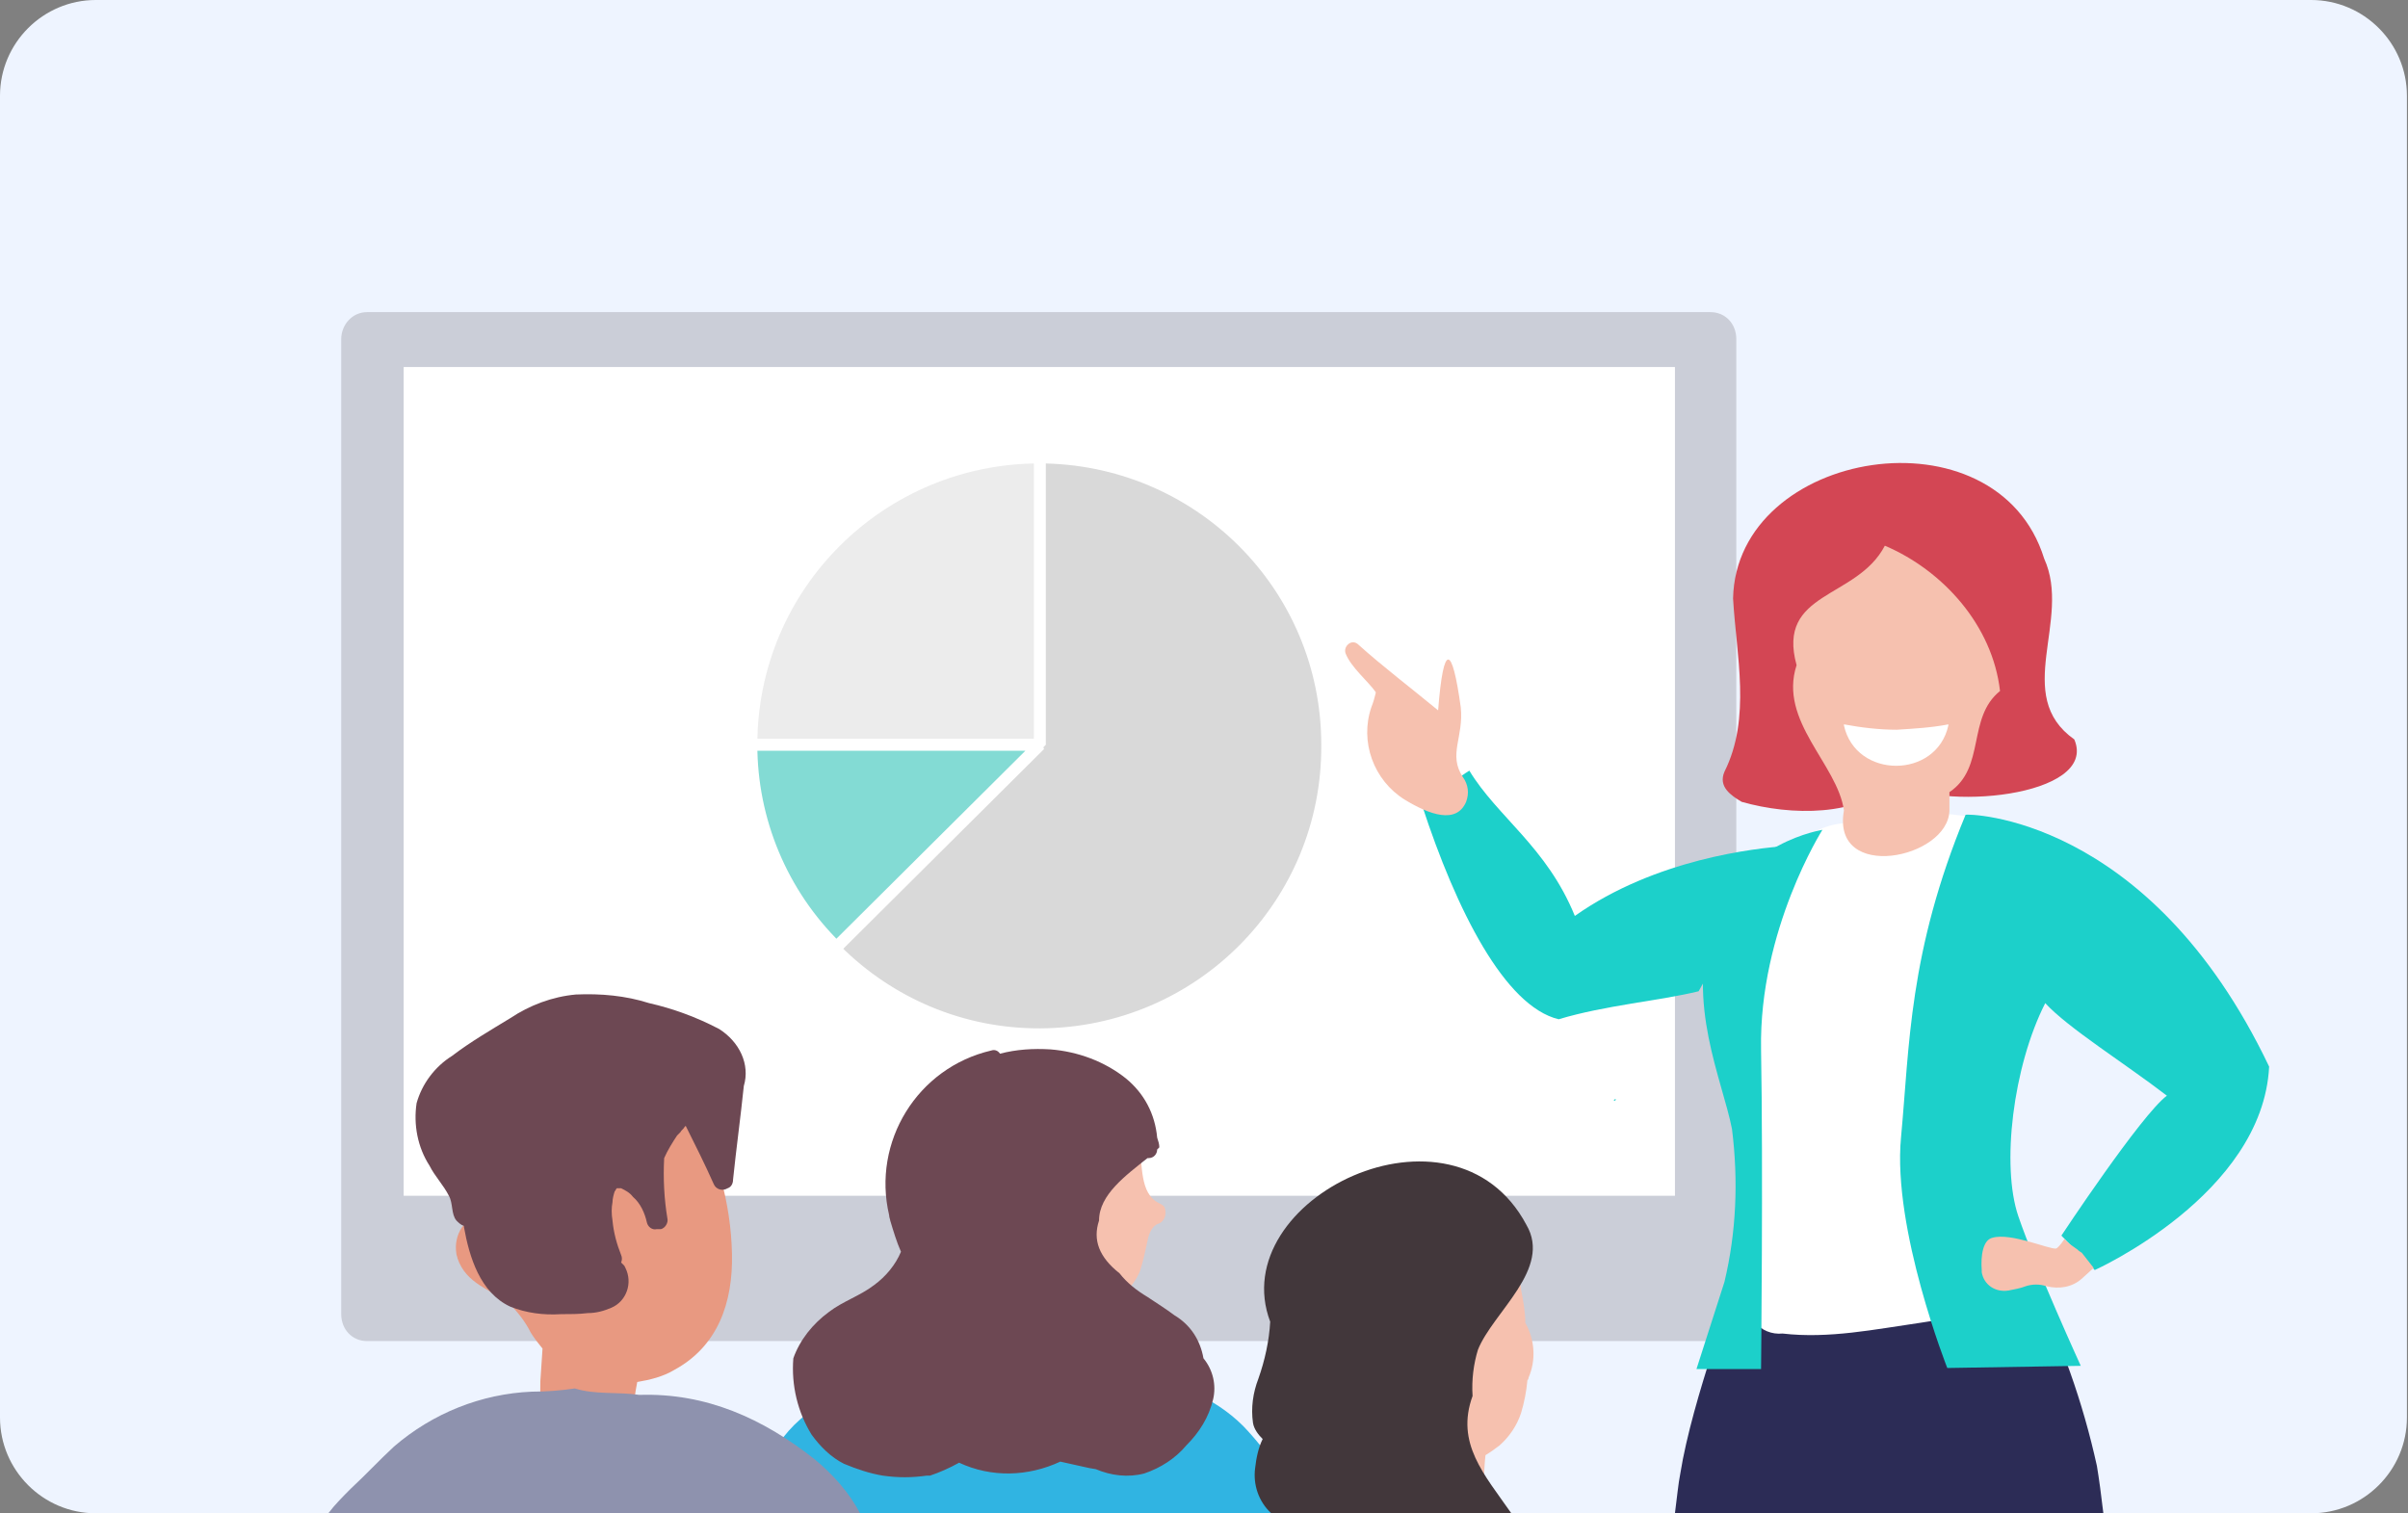<?xml version="1.0" encoding="utf-8"?>
<!-- Generator: Adobe Illustrator 26.0.2, SVG Export Plug-In . SVG Version: 6.00 Build 0)  -->
<svg version="1.1" id="Layer_1" xmlns="http://www.w3.org/2000/svg" xmlns:xlink="http://www.w3.org/1999/xlink" x="0px" y="0px"
	 viewBox="0 0 223.7 140.6" style="enable-background:new 0 0 223.7 140.6;" xml:space="preserve">
<rect x="0" y="0" width="223.7" height="140.6" fill="#808080" stroke="none"/>
<style type="text/css">
	.st0{fill:#EEF4FF;}
	.st1{fill:#CBCED8;}
	.st2{fill:#FFFFFF;}
	.st3{fill:#D34654;}
	.st4{fill:#2C2C56;}
	.st5{fill:#1CD0CA;}
	.st6{fill:#F6C1AF;}
	.st7{fill:#E89981;}
	.st8{fill:#EE6B6E;}
	.st9{fill:#30B4E2;}
	.st10{fill:#6D4853;}
	.st11{fill:#8E92AE;}
	.st12{fill:#42373B;}
	.st13{fill:#D9D9D9;}
	.st14{fill:none;stroke:#FFFFFF;stroke-width:1.11;stroke-linejoin:bevel;}
	.st15{fill:#ECECEC;}
	.st16{fill:#83DBD4;}
</style>
<path class="st0" d="M8.9,0h205.8c4.9,0,8.9,4,8.9,8.9v122.8c0,4.9-4,8.9-8.9,8.9H8.9c-4.9,0-8.9-4-8.9-8.9V8.9C0,4,4,0,8.9,0z"/>
<g>
	<g>
		<path class="st1" d="M34.1,29c-1.4,0-2.4,1.2-2.4,2.5v90.6c0,1.4,1,2.5,2.4,2.5h124.8c1.4,0,2.4-1.2,2.4-2.5V31.5
			c0-1.4-1-2.5-2.4-2.5H34.1z"/>
		<polygon class="st2" points="37.5,34.1 155.6,34.1 155.6,111.1 37.5,111.1 37.5,34.1 		"/>
		<path class="st3" d="M192.7,68.7c-5.8-4.1-0.2-11.1-2.8-16.8c-4.4-14.2-28.6-10.2-28.9,3.7c0.3,5.3,1.7,11.1-0.8,16.1
			c-0.6,1.4,0.6,2.2,1.6,2.8c4.6,1.3,10.8,1.4,14.3-1.9C179.9,75.4,195,74.1,192.7,68.7z"/>
		<path class="st4" d="M195.4,140.6c-0.2-1.7-0.4-3.2-0.6-4.4c-1.3-5.9-3.3-11.6-6.1-17.1l-27.4,0.1c0,0-4.1,10.8-5.2,17.7
			c-0.2,1-0.3,2.2-0.5,3.7L195.4,140.6z"/>
		<path class="st2" d="M162.9,93.9c0.2-0.3,0.4-0.7,0.5-1.1c0.1-0.5,0.1-1,0-1.6c0-1,0.1-2,0.3-3c0.4-2,1-3.9,1.8-5.8
			c0.7-1.8,1.3-3.9,2.9-5c0.8-0.5,1.8-0.8,2.7-0.9c1-0.2,2-0.4,3.1-0.5c2.1-0.4,4.2-0.5,6.4-0.4c1.1,0.1,2.2,0.2,3.2,0.5
			c0.4,0.1,0.8,0.4,0.8,0.8c0.1,0.1,0.3,0.2,0.3,0.4c0.9,1.9,1.1,4,0.7,6.1c-0.4,2.1-1,4-1.4,6.1c-0.7,4.1-1,8.2-0.9,12.3
			c0,4.2,0.4,8.4,0.8,12.6c0.3,2.1,0.3,4.2-0.1,6.3c-0.3,1.2-1.2,1.5-2.4,1.7l-3.2,0.5c-4.2,0.6-8.5,1.5-12.8,1
			c-1,0.1-2-0.3-2.6-1.1c-0.4-1-0.5-2.1-0.4-3.1c-0.1-2.2-0.1-4.3-0.1-6.5c-0.1-4.3-0.2-8.6-0.3-13C162.3,98,162,95.8,162.9,93.9
			L162.9,93.9z"/>
		<path class="st5" d="M182.6,75.7c-5.3,12.8-5.2,21.5-6,30s4.3,21.4,4.3,21.4l12.4-0.2c0,0-4.2-9.2-5.8-13.9S187,99.1,190,93.2
			c2.1,2.3,7.4,5.6,11.3,8.6c-2.4,1.8-9.8,13-9.8,13l3.1,3.2c0,0,15.6-7,16.2-18.9C199.6,75.6,182.6,75.6,182.6,75.7"/>
		<path class="st5" d="M169.3,77.1c0,0-5.9,9.3-5.7,20.4s0,29.7,0,29.7h-6c0,0,1.8-5.6,2.6-8.1c1.1-4.6,1.3-9.4,0.7-14.2
			c-0.9-4.6-4.3-11.7-1.8-19.2S169.4,77.1,169.3,77.1"/>
		<path class="st6" d="M166.9,61.8c-1.9-6.9,5.6-6.1,8.2-11.1c5.4,2.3,10,7.4,10.7,13.5c-3.1,2.5-1.3,7.1-4.7,9.4v1.7
			c-0.1,4.5-11,6.7-9.8,0C170.7,71,165.2,67,166.9,61.8z"/>
		<path class="st6" d="M185.1,115c1.7-0.5,5.3,1.1,5.9,1c0.1,0,0.4-0.3,0.8-0.9c0.1,0.2,0.3,0.3,0.5,0.5l0.7,0.5l0.1,0.1l0,0
			l0.3,0.2l0,0l1.1,1.4l0,0l-1.1,1c-0.9,0.8-2.1,1-3.3,0.7c-0.6-0.2-1.3-0.2-1.9,0c-0.5,0.2-1.1,0.3-1.6,0.4
			c-1.2,0.2-2.3-0.5-2.5-1.7v-0.2C184,116.7,184.2,115.2,185.1,115L185.1,115z"/>
		<path class="st5" d="M150.1,102.1l-0.2,0.1C150,102.3,150.1,102.3,150.1,102.1z"/>
		<path class="st5" d="M135,72.6c0.5-0.3,1-0.7,1.5-1c2.6,4.3,7.2,7.1,9.8,13.5c7.5-5.3,16.8-6.3,19.7-6.5c-0.9,1.4-1.8,2.8-2.6,4.2
			c-1.9,3.1-3.9,6.2-5.6,9.3c-3.7,0.9-8.7,1.3-13,2.6c-5-1.2-9.5-10.1-12.7-19.9C133,74.1,134,73.3,135,72.6L135,72.6z"/>
		<path class="st6" d="M133.6,66c-2.3-1.9-5.3-4.2-7.4-6.1c-0.3-0.3-0.7-0.3-1,0c-0.2,0.2-0.3,0.5-0.2,0.8c0.5,1.3,2.1,2.6,2.8,3.6
			l0,0v0.1c-0.1,0.4-0.2,0.8-0.4,1.3c-1.1,3.2,0.2,6.8,3.1,8.6c2.3,1.4,4.8,2.3,5.7,0.2c0.3-0.8,0.2-1.6-0.3-2.3
			c-1.4-2.1,0.1-3.7-0.2-6.5C134.9,59.9,134.1,59.6,133.6,66L133.6,66z"/>
		<path class="st6" d="M107.7,111.8c-1.9-0.9-1.5-3.7-1.9-5.4c-0.3-1.3-2.3-0.8-2,0.6v0.2c-0.4-0.5-1.1-0.6-1.6-0.2
			c-0.2,0.2-0.4,0.4-0.4,0.7c0,0.6,0,1.2-0.1,1.8c-1,2.1-1.3,4.3-1.1,6.6c0,0.6,0.4,1,1,1c0.2,0.6,0.6,1.2,1,1.7
			c-0.4,0.3-0.9,0.5-1.3,0.6c-1.3,0.3-0.8,2.3,0.6,2c1.8-0.4,3.3-1.6,4-3.3c0.3-0.9,0.5-1.9,0.7-2.8c0.1-0.6,0.4-1.4,1-1.6
			c0.6-0.2,0.8-0.9,0.6-1.5c0,0,0,0,0,0C108.1,112,107.9,111.9,107.7,111.8L107.7,111.8z"/>
		<path class="st7" d="M47.3,121.1c0.8,0.8,1.5,1.7,2,2.7c0.3,0.5,0.7,1,1.1,1.5l-0.2,3c0,0.7,0,1.5-0.1,2.2c-0.2,0.6-1,0.6-1.7,0.6
			c-1.1,0-2.5-0.6-3.6-0.3s-1.1,1.3-1.3,2.1c-0.3,3.3,1.6,5.9,4.2,7.7h21.3c0.1-0.2,0.2-0.4,0.3-0.5c0.8-1.5,0.2-3.4-1.3-4.2
			c0,0,0,0,0,0l-0.2-0.1c-2.2-1.1-4.7-1.2-7-2.1s-2-3.3-1.6-5.3c1.2-0.2,2.4-0.5,3.4-1.1c4.1-2.2,5.5-6.3,5.4-10.8
			c-0.1-4.7-1.4-9.4-3.7-13.5c-0.3-0.2-0.6-0.5-0.9-0.8c-3.9-1.5-8.2-1.1-11.8,1c-3.2,1.8-6.6,4.8-7.2,8.6c-0.1,0.4,0.2,0.8,0.6,0.9
			c-1.8,0.3-2.9,2-2.6,3.8c0,0,0,0,0,0c0,0.1,0.1,0.3,0.1,0.4C43.3,119.3,45.6,119.8,47.3,121.1z"/>
		<path class="st8" d="M93.5,140.6l-6.9-3.3c-0.4-0.2-0.9-0.2-1.4-0.1c-2,0.5-3.7,1.7-4.9,3.4L93.5,140.6z"/>
		<path class="st7" d="M80.3,140.6c1.4-1.9,3.3-3.1,5.6-3.6l-1.7-6.5c-0.5-0.3-0.9-1.8-1.6-0.4s-1.5,1.3-2.6,0.8
			c-1.5-0.7-1.7-0.5-1.8,1.2l0.1,0.1h-0.1c0,0,0-0.1,0-0.1c-0.2,0-0.3,0-0.5-0.1c-0.8-0.2-1.4-1.3-2.2-0.7s0.2,1.6,0.1,2.5l0.4,0.1
			l-0.1,0.1l-0.4-0.2c-1.3-0.4-2-0.2-1.5,1.3c0.2,0.5,0.2,0.9-0.4,1c-0.9,0.2-0.7,1-0.7,1.6c1.2,0.9,2.4,1.9,3.6,2.9L80.3,140.6z"/>
		<path class="st9" d="M121.1,140.6c-1.5-2.9-3.3-5.7-5.6-8.1c-1.4-1.4-3.1-2.5-5-3.3c-1.8-0.7-3.6-1.2-5.5-1.4
			c-3.8-0.3-7.6-0.3-11.4,0c-3.5-0.1-7,0.1-10.6,0.4c-3.9,0.6-7.7,2.1-10.2,5.3l0,0c-2.3,2.2-4.5,4.7-6.6,7.1L121.1,140.6z"/>
		<path class="st10" d="M111.8,126.2c-0.3-1.7-1.2-3.1-2.7-4c-0.8-0.6-1.6-1.1-2.5-1.7c-1-0.6-1.9-1.3-2.6-2.2
			c-1.9-1.5-2.5-3.1-1.9-4.9c0-2.4,2.5-4.2,4.5-5.8h0.1c0.5,0,0.8-0.4,0.8-0.8l0.2-0.2c0-0.3-0.1-0.6-0.2-0.9
			c-0.2-2.2-1.2-4.1-2.9-5.5c-2-1.6-4.5-2.5-7-2.7c-1.6-0.1-3.2,0-4.7,0.4c-0.2-0.3-0.5-0.4-0.8-0.3c-6.9,1.6-11.1,8.5-9.5,15.3
			c0,0.2,0.1,0.4,0.1,0.5c0.3,1,0.6,2,1,2.9c-0.5,1.2-1.4,2.3-2.5,3.1c-1.3,1-2.9,1.5-4.2,2.5c-1.5,1.1-2.7,2.6-3.3,4.3
			c-0.2,2.5,0.4,5,1.7,7.1c0.8,1.1,1.8,2.1,3,2.7c1.2,0.5,2.4,0.9,3.6,1.1c1.4,0.2,2.7,0.2,4.1,0h0.3c0.9-0.3,1.8-0.7,2.7-1.2
			c3,1.4,6.4,1.3,9.4-0.1l2.7,0.6l0.6,0.1c1.4,0.6,3,0.8,4.5,0.4c1.5-0.5,2.9-1.4,3.9-2.6c1.2-1.2,2.1-2.6,2.5-4.3
			C113,128.7,112.7,127.3,111.8,126.2L111.8,126.2z"/>
		<path class="st11" d="M79.9,140.6c-1-1.9-2.5-3.6-4.2-5c-4.8-3.8-10.1-6.2-16.3-6c-2-0.3-4.1,0-6-0.6c-1.3,0.2-2.7,0.3-4,0.3
			c-4.7,0.2-9.2,2-12.8,5.1c-1.4,1.3-2.6,2.6-4,3.9c-0.7,0.7-1.5,1.5-2.1,2.3H79.9z"/>
		<path class="st10" d="M66.8,95.6c-2.1-1.1-4.3-1.9-6.5-2.4c-2.2-0.7-4.5-0.9-6.8-0.8c-2.2,0.2-4.3,1-6.1,2.2
			c-1.8,1.1-3.7,2.2-5.4,3.5c-1.6,1-2.8,2.6-3.3,4.4c-0.3,2,0.1,4.1,1.2,5.8c0.5,1,1.3,1.8,1.8,2.8c0.4,0.7,0.2,1.7,0.7,2.3
			c0.2,0.2,0.4,0.4,0.7,0.5v0.1c0.5,2.8,1.5,6.1,4.3,7.4c1.5,0.6,3.1,0.8,4.7,0.7c0.8,0,1.7,0,2.5-0.1c0.8,0,1.5-0.2,2.2-0.5
			c1.4-0.6,2-2.3,1.3-3.7c0,0,0,0,0,0l-0.1-0.2c-0.1-0.1-0.2-0.2-0.3-0.3c0.1-0.2,0.1-0.5,0-0.7c-0.4-1-0.7-2.1-0.8-3.2
			c-0.1-0.6-0.1-1.2,0-1.7c0-0.3,0.1-0.7,0.2-1c0.1-0.1,0.1-0.2,0.2-0.3h0.1c0.1,0,0.2,0,0.3,0c0.4,0.2,0.8,0.4,1.1,0.8
			c0.7,0.6,1.1,1.5,1.3,2.4c0.1,0.4,0.5,0.7,0.9,0.6c0.1,0,0.2,0,0.4,0c0.4-0.1,0.7-0.6,0.6-1c-0.3-1.8-0.4-3.7-0.3-5.6l0,0
			c0.3-0.7,0.8-1.5,1.2-2.1l0.2-0.2l0.1-0.1l0,0c0.1-0.2,0.3-0.3,0.4-0.5l0.1-0.1c0.9,1.8,1.8,3.6,2.6,5.4c0.2,0.5,0.8,0.7,1.3,0.4
			c0.3-0.1,0.5-0.4,0.5-0.8c0.3-2.9,0.7-5.8,1-8.7C69.7,98.9,68.7,96.8,66.8,95.6L66.8,95.6z"/>
		<path class="st6" d="M141.9,128.2c-0.1,1.1-0.3,2.1-0.6,3.1c-0.4,1.2-1.1,2.2-2,3c-0.4,0.3-0.8,0.6-1.3,0.9
			c-0.2,1.8-0.2,3.7,0.3,5.5h-12.8c0.3-1.5,0.4-3.1,0.2-4.6c0-0.1,0-0.2,0-0.3c-1.3-0.4-2.5-1.2-3.5-2.2c-1.5-1.8-2.4-4-2.7-6.3
			c-0.5-2.6-0.8-5.5,0.6-7.9c1.4-2.2,3.5-3.7,6-4.4c1.3-0.4,2.6-0.7,4-0.9c1.4-0.3,2.9-0.4,4.3-0.3c2.5,0.1,4.7,1.4,6,3.5
			c0.2,0.4,0.4,0.8,0.5,1.2c0.2,0.4,0.4,0.9,0.4,1.3c0.2,1,0.4,2.1,0.4,3.1c0.9,1.6,1,3.5,0.3,5.1C142,128,142,128.2,141.9,128.2
			L141.9,128.2z"/>
		<path class="st12" d="M136.8,129.7c-1.6,4.4,1.1,7.3,3.6,10.9h-22.3c-1.2-1.1-1.7-2.7-1.5-4.2c0.1-0.9,0.3-1.9,0.7-2.7
			c-0.4-0.4-0.8-0.9-0.9-1.5c-0.2-1.4,0-2.8,0.5-4.1c0.6-1.7,1-3.5,1.1-5.3c-4.3-11.4,17-21.8,23.8-9c2.4,4.1-3.1,8.1-4.5,11.6
			C136.9,126.7,136.7,128.2,136.8,129.7z"/>
		<path class="st13" d="M123.3,69.2c0.1,14.8-11.8,26.8-26.6,26.9S69.9,84.2,69.8,69.4c-0.1-14.8,11.8-26.8,26.6-26.9
			c0,0,0.1,0,0.1,0C111.3,42.5,123.3,54.4,123.3,69.2z"/>
		<path class="st14" d="M123.3,69.2c0.1,14.8-11.8,26.8-26.6,26.9S69.9,84.2,69.8,69.4c-0.1-14.8,11.8-26.8,26.6-26.9
			c0,0,0.1,0,0.1,0C111.3,42.5,123.3,54.4,123.3,69.2z"/>
		<path class="st15" d="M96.6,42.5v26.7H69.8C69.8,54.4,81.8,42.5,96.6,42.5z"/>
		<path class="st14" d="M96.6,42.5v26.7H69.8C69.8,54.4,81.8,42.5,96.6,42.5z"/>
		<path class="st16" d="M69.8,69.2h26.8L77.7,88C72.6,83,69.8,76.2,69.8,69.2z"/>
		<path class="st14" d="M69.8,69.2h26.8L77.7,88C72.6,83,69.8,76.2,69.8,69.2z"/>
		<path class="st2" d="M176.2,67.8c-1.6,0-3.3-0.2-4.9-0.5v0.1c1.1,5,8.6,5,9.7,0v-0.1C179.5,67.6,177.8,67.7,176.2,67.8z"/>
	</g>
</g>
</svg>
